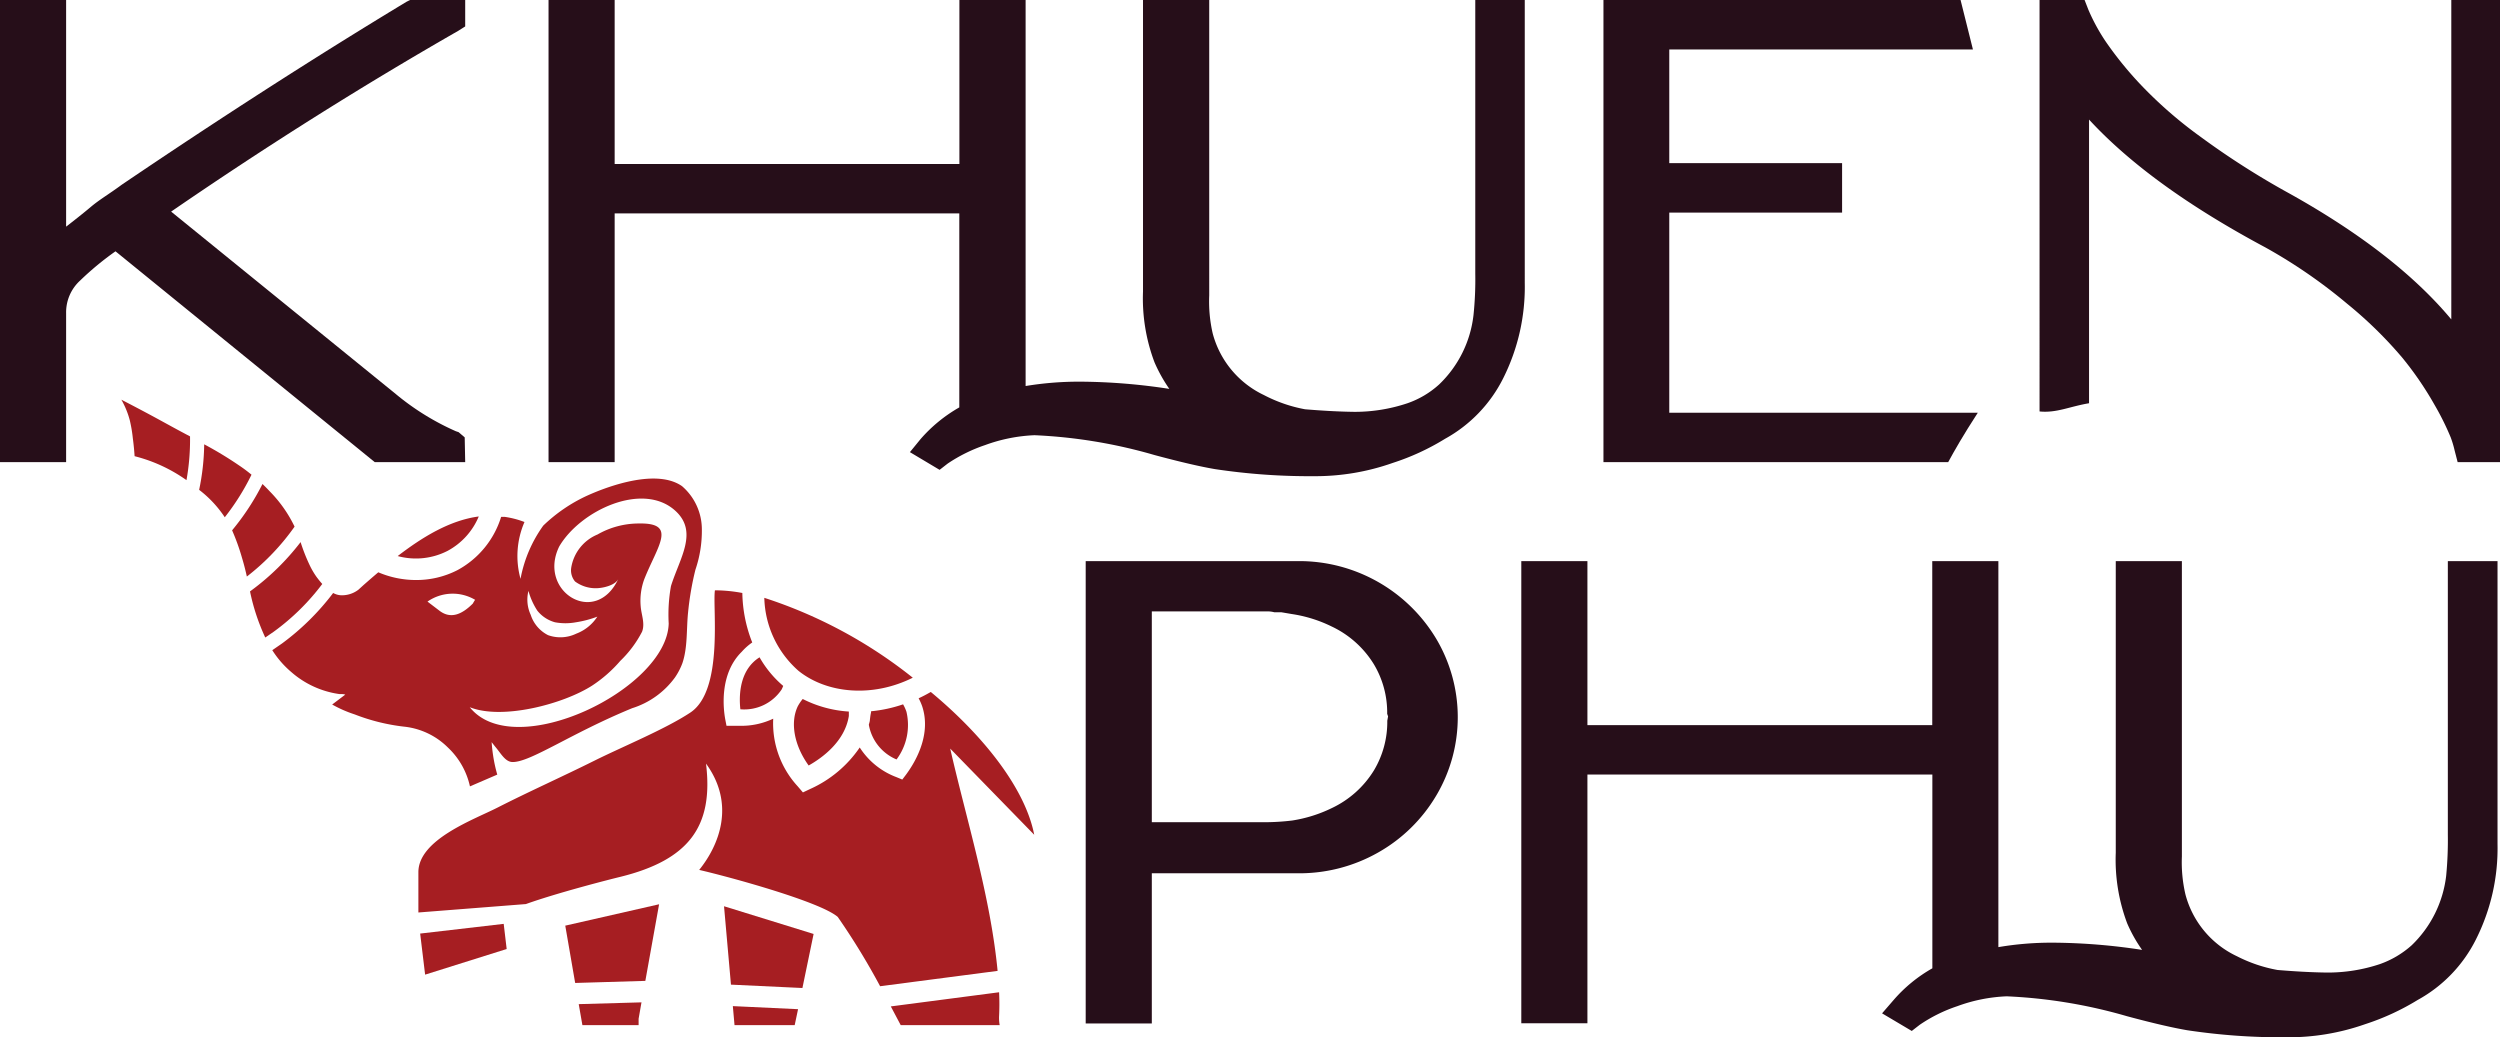 <svg xmlns="http://www.w3.org/2000/svg" viewBox="0 0 252.58 104.8"><defs><style>.cls-1{fill:#260e19;}.cls-2{fill:#a61e22;}</style></defs><g id="Layer_2" data-name="Layer 2"><g id="Art"><path class="cls-1" d="M145.1,64.53a16.14,16.14,0,0,0-13.94-7.84H109.69V103.4l6.68,0V88.23h14.79a16.12,16.12,0,0,0,8.06-2.09,15.9,15.9,0,0,0,5.88-5.75,15.51,15.51,0,0,0,0-15.86Zm-4.94,8.29a9.54,9.54,0,0,1-1.34,5,10,10,0,0,1-4.28,3.83,14,14,0,0,1-4,1.25,23.47,23.47,0,0,1-2.94.17H116.37V61.77h11.76a2.57,2.57,0,0,1,.62.09h.72l1.06.18a13.65,13.65,0,0,1,4,1.25,10,10,0,0,1,4.28,3.83,9.49,9.49,0,0,1,1.34,5l.09.26Z"/><path class="cls-1" d="M247.33,56.69h5v28.6a20.45,20.45,0,0,1-2.18,9.62,14.23,14.23,0,0,1-5.89,6.12,24.69,24.69,0,0,1-5.29,2.44A23.41,23.41,0,0,1,231,104.8a64.2,64.2,0,0,1-10-.71c-1.42-.24-3.47-.71-6.14-1.43a51.53,51.53,0,0,0-12.12-2,16.33,16.33,0,0,0-5,1,15.29,15.29,0,0,0-3.79,1.88l-.8.62-3-1.78,1.16-1.34a14.79,14.79,0,0,1,3.92-3.21V78.25H160.38v25.13H153.7V56.69h6.68V73.26h34.84V56.69h6.68v39a32.13,32.13,0,0,1,5.52-.45,61,61,0,0,1,9,.73,14.75,14.75,0,0,1-1.51-2.69,18.27,18.27,0,0,1-1.15-7.13V56.69h6.68V86.54a14.32,14.32,0,0,0,.36,3.83A9.6,9.6,0,0,0,226,96.61,14.69,14.69,0,0,0,230.11,98c1.69.14,3.37.24,5,.26a16.66,16.66,0,0,0,5.32-.85,9.57,9.57,0,0,0,3.23-1.91,11.61,11.61,0,0,0,3.48-7,37.63,37.63,0,0,0,.17-4.19V56.69Z"/><path class="cls-1" d="M252.58,0V46.69H248.3L248,45.53a10.42,10.42,0,0,0-.4-1.34,27.45,27.45,0,0,0-1.64-3.3,33.62,33.62,0,0,0-3.26-4.76,42,42,0,0,0-5.56-5.44A52.61,52.61,0,0,0,228.88,25q-11.67-6.24-17.82-12.92V40.74c-2,.34-3.29,1-5,.83V0h4.55L211,1a19.46,19.46,0,0,0,1.78,3.25,36.24,36.24,0,0,0,3.39,4.19,43,43,0,0,0,6.1,5.34,81,81,0,0,0,9,5.75q10.77,6,16.39,12.74V0Z"/><path class="cls-1" d="M47,46.69H37.86L11.67,25.39a29.78,29.78,0,0,0-3.56,2.94,4.35,4.35,0,0,0-1.43,3.3V46.69H0V0H6.68V22.9c.77-.6,1.61-1.25,2.5-2s2-1.4,3.11-2.23Q27.35,8.47,41.07.18L41.43,0H47V2.67l-.71.45q-14.61,8.37-29,18.26L40,39.82a25.74,25.74,0,0,0,6.06,3.75l.27.09.62.53Z"/><path class="cls-1" d="M196.83,46.69H162V0h36.08l1.25,5H168.65V16.48h17.46v5H168.65V41.7h31.17C198.33,44,197.47,45.51,196.83,46.69Z"/><path class="cls-1" d="M146,44.33a24.22,24.22,0,0,1-5.29,2.44,23.46,23.46,0,0,1-7.93,1.34,64.2,64.2,0,0,1-10-.71c-1.43-.24-3.47-.71-6.15-1.43a51.46,51.46,0,0,0-12.11-2,16.45,16.45,0,0,0-5,1,15.76,15.76,0,0,0-3.78,1.87l-.81.63-3-1.79L93,44.37a15,15,0,0,1,3.92-3.21V21.56H62.1V46.69H55.42V0H62.1V16.57H96.93V0h6.69V39a33.2,33.2,0,0,1,5.52-.44,60.88,60.88,0,0,1,9,.73,15.32,15.32,0,0,1-1.5-2.69,18.25,18.25,0,0,1-1.16-7.13V0h6.69V29.85a14.42,14.42,0,0,0,.35,3.83,9.61,9.61,0,0,0,5.17,6.23,14.7,14.7,0,0,0,4.16,1.44c1.69.14,3.37.24,5,.26a16.78,16.78,0,0,0,5.32-.86,9.26,9.26,0,0,0,3.23-1.91,11.49,11.49,0,0,0,3.47-7,34.79,34.79,0,0,0,.18-4.19V0h5V28.6a20.57,20.57,0,0,1-2.18,9.62A14.26,14.26,0,0,1,146,44.33Z"/><path class="cls-2" d="M87.89,72.7c0,.18-.07.35-.11.52a4.67,4.67,0,0,0,2.8,3.51,5.83,5.83,0,0,0,1-4.82,4.14,4.14,0,0,0-.34-.75,14,14,0,0,1-3.23.7A.88.88,0,0,0,88,72C87.94,72.24,87.92,72.47,87.89,72.7Z"/><polygon class="cls-2" points="42.95 98.47 51.19 95.88 50.89 93.34 42.45 94.32 42.95 98.47"/><path class="cls-2" d="M100.94,100.25,90,101.68l1,1.89h10a4.07,4.07,0,0,1-.06-.92Q101,101.45,100.94,100.25Z"/><path class="cls-2" d="M81.7,77.34c1.37-.77,3.65-2.42,4.06-5,0-.15,0-.3,0-.45a11.9,11.9,0,0,1-4.66-1.27,4.58,4.58,0,0,0-.5.74C79.82,73,80.23,75.3,81.7,77.34Z"/><path class="cls-2" d="M74.8,71.66h0a4.54,4.54,0,0,0,4.17-2c.06-.12.11-.24.16-.36a10.76,10.76,0,0,1-2.39-2.89,3.66,3.66,0,0,0-.65.51C74.68,68.3,74.67,70.46,74.8,71.66Z"/><path class="cls-2" d="M80.68,67.78c2.86,2.29,7.45,2.73,11.54.69a47.51,47.51,0,0,0-15-8.07A10.14,10.14,0,0,0,80.68,67.78Z"/><path class="cls-2" d="M96,75.63l8.49,8.71c-.91-4.67-5.11-10-10.45-14.43-.4.23-.81.45-1.23.64a5.23,5.23,0,0,1,.37.84c1,3.08-1,6-1.64,6.87l-.38.5-.58-.24a7.56,7.56,0,0,1-3.72-3,12,12,0,0,1-5,4.19l-.74.35-.53-.62a9.41,9.41,0,0,1-2.47-6.83,7.5,7.5,0,0,1-3.32.72q-.39,0-.78,0l-.62,0-.12-.62c-.19-1-.65-4.59,1.66-6.86A5.85,5.85,0,0,1,76,64.91a14.14,14.14,0,0,1-1-5,15.25,15.25,0,0,0-2.77-.27c-.26,1.7.91,10.1-2.48,12.35-2.52,1.67-6.86,3.45-9.69,4.86-3.23,1.61-6.59,3.11-9.79,4.74-2.37,1.21-8,3.22-8,6.53v4.07l10.86-.85c3.12-1.12,8.38-2.47,9.5-2.74,7-1.72,9.47-5.13,8.7-11.45,3,4.12,1.32,8.25-.69,10.74,3,.69,12.21,3.2,14,4.75a70.9,70.9,0,0,1,4.28,7l11.87-1.55C100.06,90.52,97.66,82.89,96,75.63Z"/><polygon class="cls-2" points="82.2 94.36 73.15 91.56 73.85 99.48 81.07 99.82 82.2 94.36"/><polygon class="cls-2" points="74.21 103.57 80.29 103.57 80.63 101.96 74.04 101.65 74.21 103.57"/><polygon class="cls-2" points="66.59 91.36 57.11 93.52 58.11 99.31 65.2 99.1 66.59 91.36"/><polygon class="cls-2" points="58.84 103.57 64.52 103.57 64.52 102.93 64.81 101.27 58.47 101.45 58.84 103.57"/><path class="cls-2" d="M19.2,44.09c-2.62-1.38-3-1.67-6.94-3.71a8.62,8.62,0,0,1,.86,2.11,14.07,14.07,0,0,1,.3,1.79c.1.74.15,1.36.18,1.81a15.73,15.73,0,0,1,5.24,2.42A23.27,23.27,0,0,0,19.2,44.09Z"/><path class="cls-2" d="M45.23,55.65a7,7,0,0,0,3.14-3.47c-2.94.39-5.7,2.09-8.19,4A7,7,0,0,0,45.23,55.65Z"/><path class="cls-2" d="M32.56,59c-.18-.2-.37-.43-.57-.7A7.89,7.89,0,0,1,31.24,57a18,18,0,0,1-.87-2.23,24.78,24.78,0,0,1-4.92,4.84l-.19.14a21,21,0,0,0,1.54,4.66l.86-.59A23.08,23.08,0,0,0,32.56,59Z"/><path class="cls-2" d="M45.26,75.53a7.64,7.64,0,0,1,2.22,3.92l2.76-1.19a14.77,14.77,0,0,1-.43-2c-.07-.46-.11-.88-.14-1.28l.37.47c.57.66,1,1.54,1.76,1.54,1.83,0,5.87-2.89,12.07-5.44a8.49,8.49,0,0,0,4.32-3.1,6.61,6.61,0,0,0,.75-1.44c.55-1.6.4-3.48.58-5.16a29.83,29.83,0,0,1,.74-4.29,12.18,12.18,0,0,0,.65-4.1,5.77,5.77,0,0,0-2-4.34c-2.85-2-8.51.48-9.44.89l-.2.09a16.05,16.05,0,0,0-4.38,3,13.38,13.38,0,0,0-2.3,5.38,8.63,8.63,0,0,1,.4-5.74A9.17,9.17,0,0,0,51,52.22l-.37,0a9.18,9.18,0,0,1-4.41,5.38A9.08,9.08,0,0,1,42,58.6a9.69,9.69,0,0,1-3.78-.78c-.51.43-1,.86-1.47,1.27l-.54.49a2.73,2.73,0,0,1-1.78.56,1.83,1.83,0,0,1-.77-.23A25.24,25.24,0,0,1,28.51,65l-1,.69a9.66,9.66,0,0,0,1.91,2.2,9.34,9.34,0,0,0,4.85,2.23c.25,0,.46,0,.61.06l-1.32,1a12.5,12.5,0,0,0,2.28,1,20,20,0,0,0,4.94,1.23A7.37,7.37,0,0,1,45.26,75.53ZM53.39,59.7a7.14,7.14,0,0,0,.9,2,3.45,3.45,0,0,0,1.78,1.17,5.81,5.81,0,0,0,2.12,0,10.64,10.64,0,0,0,2.16-.57,0,0,0,0,1,0,0,.1.1,0,0,1,0,0,4.37,4.37,0,0,1-2.13,1.72,3.68,3.68,0,0,1-2.85.15,3.5,3.5,0,0,1-1.75-2.05A3.65,3.65,0,0,1,53.39,59.7Zm6.43,9.57a13.58,13.58,0,0,0,2.85-2.5,11.25,11.25,0,0,0,2.2-2.95c.32-.84-.08-1.72-.14-2.57a6.34,6.34,0,0,1,.35-2.7c1.35-3.43,3.42-5.76-.6-5.66A8.38,8.38,0,0,0,60.37,54a4.39,4.39,0,0,0-2.66,3.37,1.75,1.75,0,0,0,.39,1.38,3.5,3.5,0,0,0,2.11.68c.66,0,2-.28,2.29-1-2.3,5-8.23,1.33-6-3.22,2.12-3.62,8.38-6.57,11.68-3.65,2.42,2.14.5,4.8-.39,7.65A16.38,16.38,0,0,0,67.56,63c-.18,6.63-15.59,14.1-20.1,8.45C50.75,72.77,56.92,71.13,59.82,69.27ZM48,60.6c-.08.12-.16.25-.23.38-1,1-2.16,1.64-3.36.73l-1.22-.93A4.45,4.45,0,0,1,48,60.6Z"/><path class="cls-2" d="M24.12,47a37.61,37.61,0,0,0-3.49-2.11,23.65,23.65,0,0,1-.51,4.6,11.41,11.41,0,0,1,2.59,2.77,23.77,23.77,0,0,0,2.7-4.3A15.41,15.41,0,0,0,24.12,47Z"/><path class="cls-2" d="M29.76,53.21a1.3,1.3,0,0,0-.08-.17,13.18,13.18,0,0,0-2.44-3.41c-.25-.27-.49-.51-.72-.73a24.86,24.86,0,0,1-3.07,4.68,21.66,21.66,0,0,1,1,2.78c.24.79.39,1.44.49,1.89A23.4,23.4,0,0,0,29.76,53.21Z"/></g></g></svg>